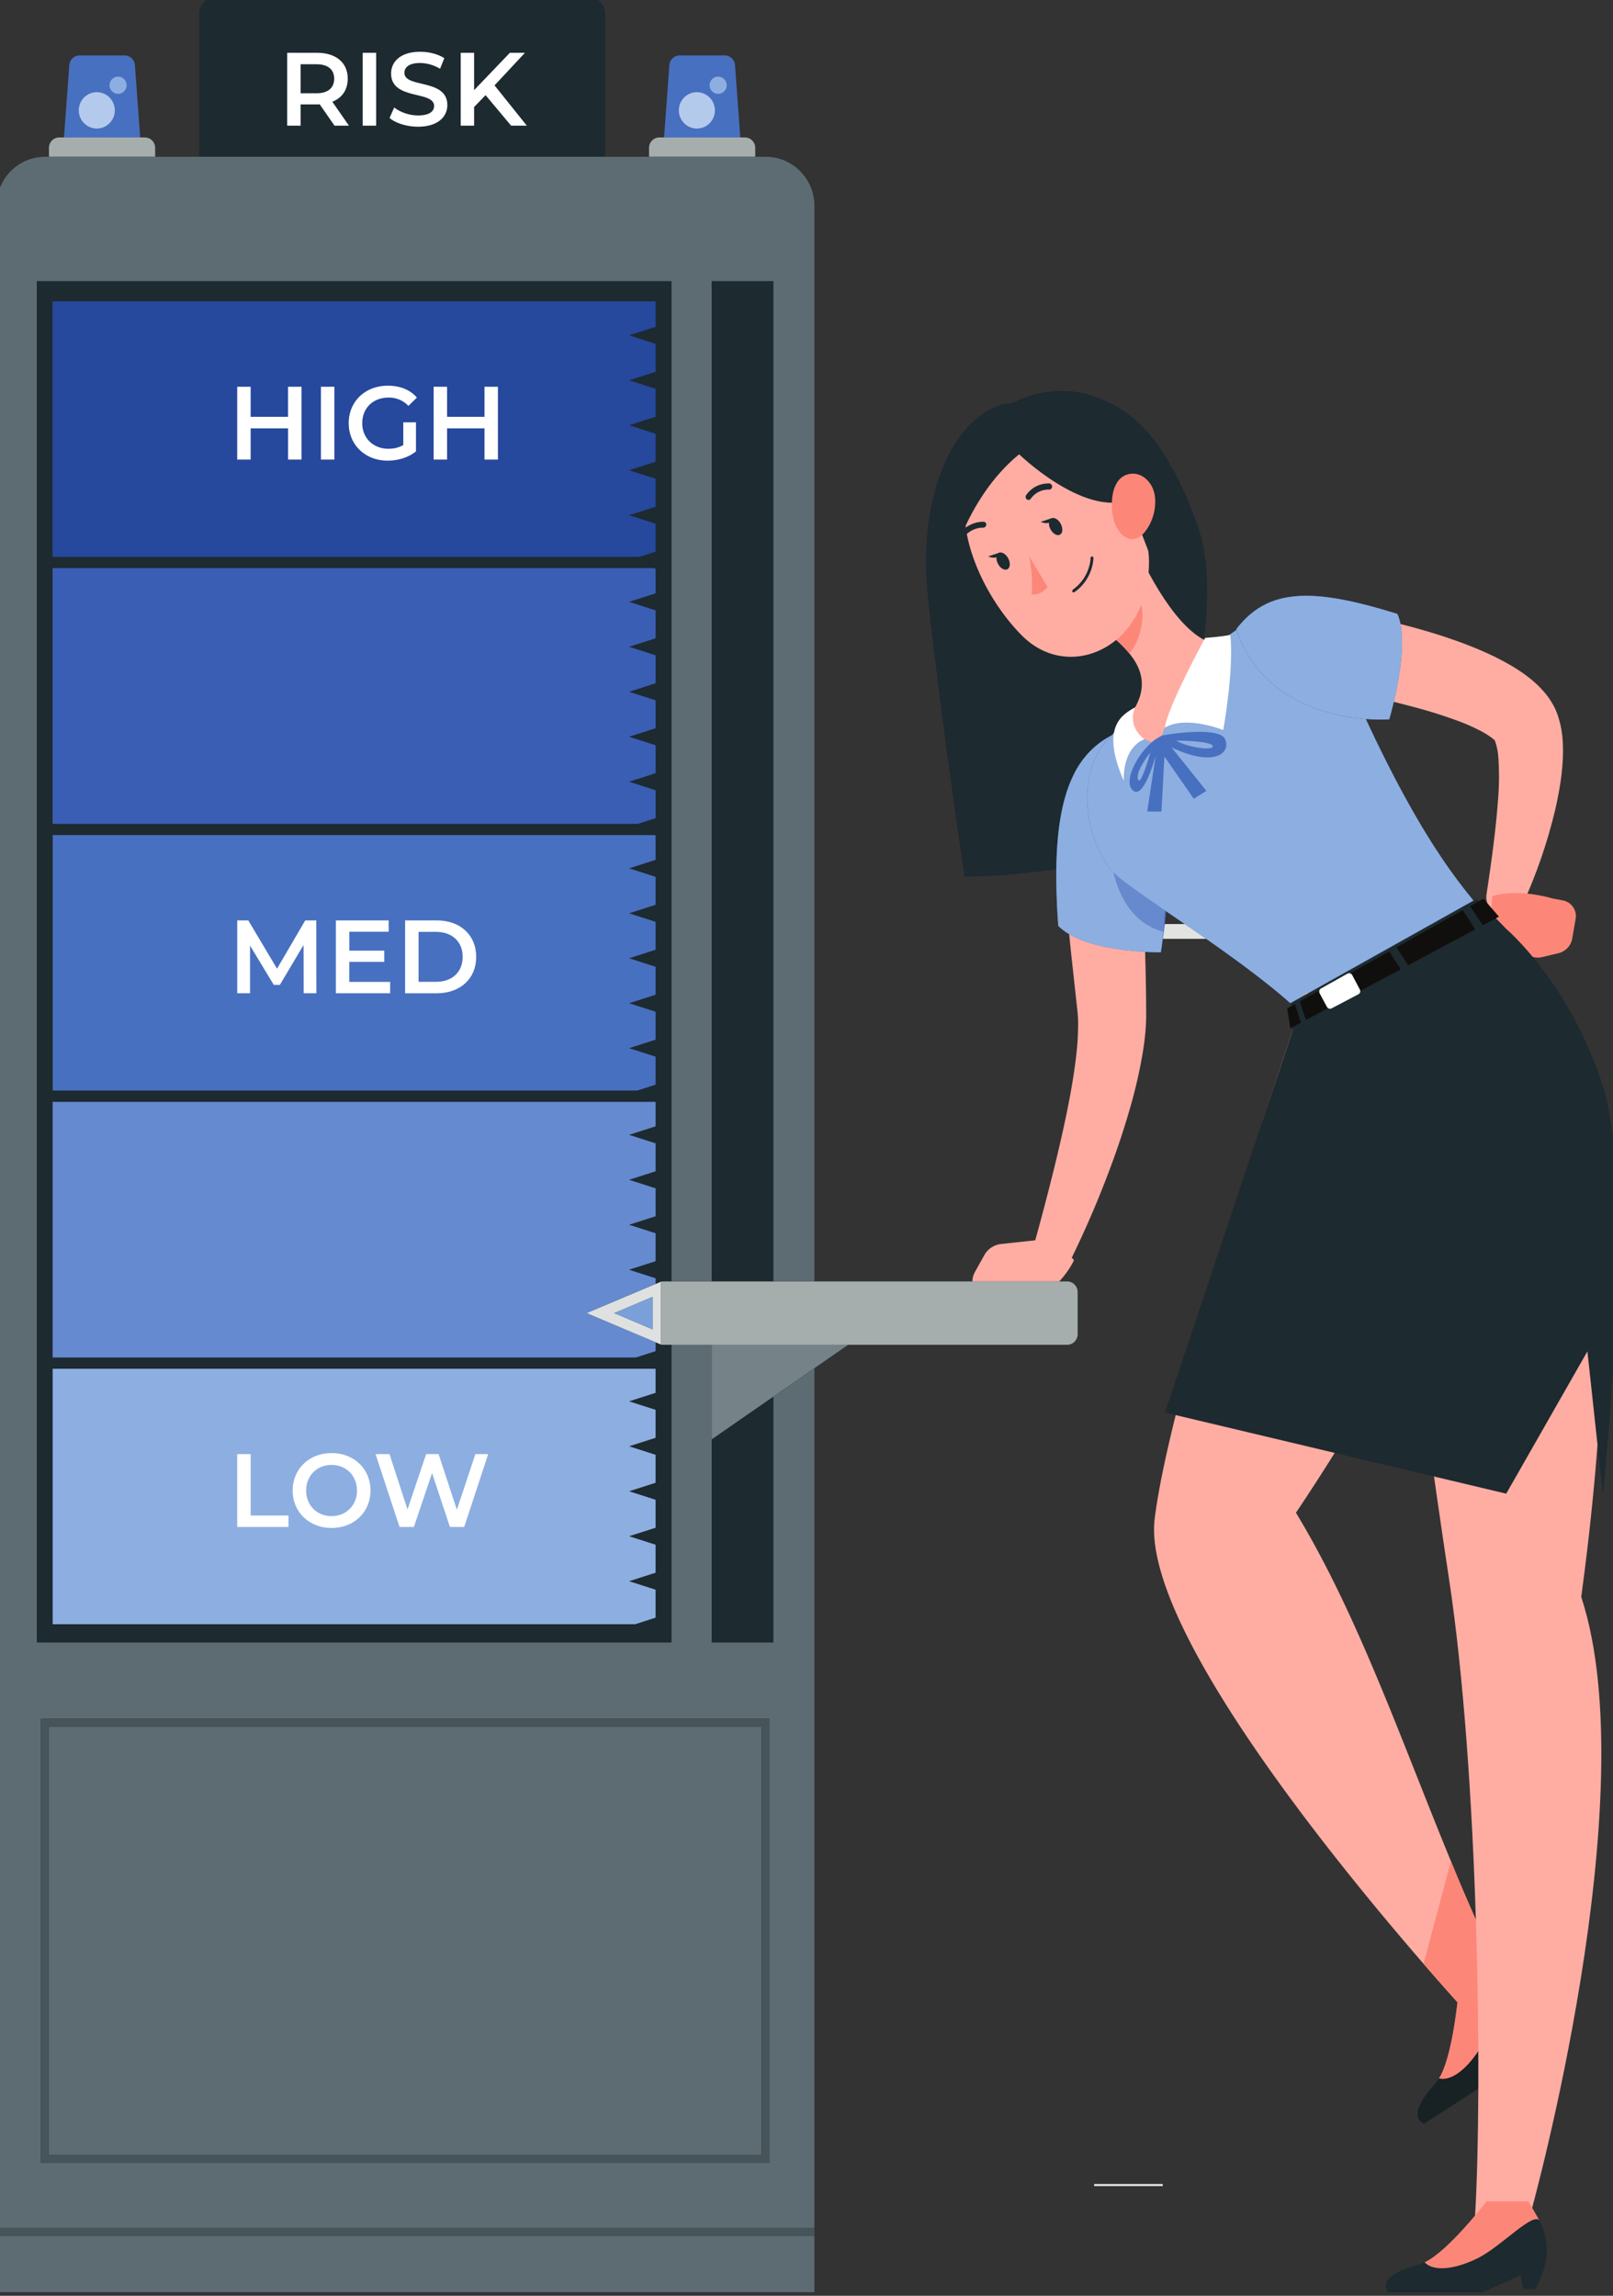 <svg width="52" height="74" fill="none" xmlns="http://www.w3.org/2000/svg"><rect width="100%" height="100%" fill="#333333" stroke="none"/><g clip-path="url(#a)"><path d="M35.273 70.398h2.212v.064h-2.212v-.064z" fill="#EEE"/><path d="M35.115 22h7.16v-.478h-7.16V22zM35.115 24.065h7.16v-.477h-7.16v.477zM35.115 26.13h7.16v-.477h-7.16v.478zM35.115 28.196h7.16v-.477h-7.16v.477zM35.115 30.261h7.16v-.477h-7.16v.477zM42.628 38.919c0 .44-.355.797-.792.797a.794.794 0 0 1-.791-.797c0-.44.354-.798.791-.798.437 0 .792.357.792.798z" fill="#E3E3E2"/><path d="M32.642 12.994c-1.396.027-3.177 2.258-2.714 6.414.463 4.156 1.166 8.85 1.166 8.85s2.618-.016 4.487-.574c1.87-.558 4.167-7.521 3.036-10.712-1.131-3.19-2.375-3.907-3.565-4.258-1.19-.352-2.41.28-2.41.28z" fill="#1D2A30"/><path d="M36.692 27.152c.117 1.151.184 2.294.222 3.444.016.575.032 1.15.034 1.725l.003.492c-.007.17-.014.34-.031.502-.03.327-.08.638-.139.942-.115.609-.265 1.19-.439 1.759-.17.569-.36 1.125-.566 1.673a32.104 32.104 0 0 1-1.401 3.206.608.608 0 0 1-.82.27.616.616 0 0 1-.311-.715l.003-.013c.303-1.08.595-2.181.854-3.268.255-1.087.49-2.182.603-3.23.03-.26.045-.517.05-.761.005-.124.001-.24-.001-.355-.008-.11-.014-.21-.033-.365l-.186-1.699a85.524 85.524 0 0 1-.287-3.398v-.005a1.233 1.233 0 0 1 1.147-1.312c.66-.042 1.23.452 1.298 1.108z" fill="#FFADA3"/><path d="M35.85 23.697c-1.484.756-1.992 2.594-1.733 6.146.876.89 3.306.852 3.306.852s1.095-5.782-1.572-6.998z" fill="#4870C0"/><path d="m37.424 30.694.002-.01-.002.01zm-2.955-.583a1.713 1.713 0 0 1-.352-.268 21.457 21.457 0 0 0 0 0c.1.101.22.19.352.268z" fill="#F6F7F7"/><path d="M34.055 28.015c.016-1.304.193-2.292.548-3.02-.355.727-.531 1.715-.548 3.02zm.549-3.021zm.888-1.078v-.001zm.003-.003a2.79 2.79 0 0 1 .343-.21v.001c-.12.062-.235.132-.343.21z" fill="#758288"/><path d="M34.616 30.19a2.368 2.368 0 0 0 0 0z" fill="#F4A399"/><path d="M37.38 30.694c-.279 0-1.798-.022-2.764-.503a2.37 2.37 0 0 1-.147-.08 1.707 1.707 0 0 1-.352-.268 21.455 21.455 0 0 1-.063-1.828c.017-1.305.193-2.293.548-3.02v-.001a2.81 2.81 0 0 1 .888-1.078l.001-.001.003-.002c.108-.077.222-.147.343-.209l-.137.147c-.451.488-.65 1.165-.65 1.865.002.826.28 1.683.748 2.302.026.033.061.071.105.114.16.669.566 1.616 1.6 1.896-.034.365-.07.605-.078.656l-.002.01h-.044z" fill="#8DAEE0"/><path d="M37.504 30.028c-1.033-.28-1.44-1.227-1.6-1.896.272.261.885.688 1.645 1.209-.012.258-.029.49-.045.687z" fill="#678ACF"/><path d="M35.798 28.018c.484.638 4.572 2.99 6.416 4.903l5.931-3.162c-1.565-1.68-2.999-3.88-5.109-8.815-.49-1.145-1.793-1.56-2.802-.892-.269.178-.55.373-.832.582-1.095.812-1.986 1.485-2.852 2.337-.288.282-.577.585-.85.88-.983 1.063-.768 3.024.098 4.167z" fill="#4870C0"/><path d="M41.885 32.596c-1.184-1.114-2.99-2.332-4.337-3.255-.76-.521-1.373-.948-1.645-1.209a1.022 1.022 0 0 1-.105-.114c-.468-.619-.746-1.476-.747-2.302-.001-.7.198-1.377.65-1.865.22-.239.451-.482.684-.716-.021.13-.017.586.968.87.917-2.662 1.892-3.242 1.892-3.242l-.014-.002.171-.127c.154-.114.308-.224.46-.33.78 2.295 2.992 2.779 4.167 2.87 1.594 3.417 2.81 5.183 4.116 6.585l-1.074.573-1.173.625-2.377 1.267-1.43-.228s-.075.215-.206.6z" fill="#8DAEE0"/><path d="M43.237 19.724c1.091.176 2.114.414 3.166.746.522.169 1.046.357 1.574.6.264.12.53.259.802.42.27.166.546.353.831.632.144.148.285.3.424.535.146.244.206.453.26.656.094.396.098.727.092 1.04-.02.624-.123 1.18-.243 1.722a16.779 16.779 0 0 1-1.055 3.076.61.61 0 0 1-1.162-.346l.003-.022c.151-.998.293-2.023.364-2.997a8.96 8.96 0 0 0 .01-1.386 1.93 1.93 0 0 0-.103-.504c-.02-.045-.043-.086-.04-.06.006.012-.034-.026-.075-.058a2.697 2.697 0 0 0-.436-.261 5.937 5.937 0 0 0-.592-.26 15.21 15.21 0 0 0-1.348-.433 39.249 39.249 0 0 0-2.87-.661l-.028-.005a1.235 1.235 0 0 1-.972-1.448 1.23 1.23 0 0 1 1.398-.986z" fill="#FFADA3"/><path d="M39.855 20.282c1.018-1.336 2.461-1.345 5.194-.494.455 1.01-.263 3.398-.263 3.398s-3.858.303-4.93-2.904z" fill="#4870C0"/><path d="M44.522 23.194c-.127 0-.295-.004-.491-.02-1.175-.091-3.388-.575-4.168-2.87l-.008-.022c.568-.746 1.27-1.078 2.253-1.078.778 0 1.734.208 2.941.584.11.243.15.565.151.915 0 .66-.147 1.416-.266 1.919-.08.34-.148.564-.148.564s-.097.008-.264.008z" fill="#8DAEE0"/><path d="m50.235 30.726-.514.123a.61.61 0 0 1-.546-.135l-.699-.615a1.159 1.159 0 0 1-.386-.984l.023-.23c.837-.263 1.935.074 1.935.074l.324.062a.514.514 0 0 1 .424.594l-.112.648a.591.591 0 0 1-.45.463z" fill="#FC8779"/><path d="m49.846 65.791-.308.197-.328-.325-.72 1.117-2.57 1.666s-.674-.151.341-1.274c.046-.051.09-.11.13-.18l.044-.07c.384-.68.623-1.987.666-2.254.008-.03.01-.048.01-.048l1.343-.866.07-.046c.03.013.057.028.083.04l.058.031.031.019c.028.015.05.027.071.04l.003.003c.353.213 1.035.694 1.076 1.95z" fill="#1D2A30"/><path d="M48.77 63.841c-.07-.018-.135.036-.204.14-.112.18-.227.509-.349.862-.132.385-.277.8-.45 1.091-.376.639-.921 1.164-1.376 1.059.015-.023.028-.046.043-.072.32-.594.488-1.827.552-2.383l.028-.284 1.134-.736.25.126h.002c.041.02.082.04.123.064.03.013.058.028.083.04l.059.031.03.019a1.1 1.1 0 0 1 .072.04l.002.003z" fill="#E76454"/><path d="M48.566 63.982c.066.136.135.272.204.405-.029.161-.273.335-.552.456-.331.146-.715.218-.855.11l-.263-.285c-.032-.04-.073-.084-.114-.13-.26-.287-.636-.71-1.094-1.24-2.91-3.357-9.086-10.937-8.667-14.343.557-4.546 4.867-16.96 4.867-16.96l6.972 1.113s-.89 6.107-7.285 15.652c1.997 3.293 3.378 7.303 4.996 11.23a62.657 62.657 0 0 0 1.623 3.654h.003a.897.897 0 0 0 .053.11c.035.077.074.154.112.228z" fill="#FFADA3"/><path d="M45.92 68.446s-.219-.05-.219-.3c0-.188.124-.492.56-.974.046-.051.09-.11.13-.18.04.01.08.014.12.014.428 0 .912-.489 1.256-1.072.173-.291.318-.706.45-1.09.28-.122.525-.296.553-.457a17.001 17.001 0 0 1-.204-.405c.06-.092.118-.145.177-.145.01 0 .018.002.027.004.353.213 1.035.694 1.076 1.95l-.308.197-.328-.325-.72 1.117-2.57 1.666z" fill="#182124"/><path d="M46.51 67.006a.521.521 0 0 1-.12-.013c.016-.023.029-.046.044-.072.32-.594.488-1.827.552-2.383.04.046.081.09.114.13l.263.285c.046.036.12.052.209.052.18 0 .425-.065.645-.162-.132.385-.277.8-.45 1.091-.344.584-.828 1.072-1.256 1.072zm2.056-3.024a6.42 6.42 0 0 1-.112-.228.905.905 0 0 1-.053-.11c.04.02.08.04.122.064.03.013.058.028.083.04l.059.031.03.019a1.1 1.1 0 0 1 .072.04l.002.003a.104.104 0 0 0-.026-.004c-.06 0-.117.053-.177.145z" fill="#FC8779"/><path d="M47.573 65.005c-.09 0-.163-.016-.21-.052l-.262-.285c-.033-.04-.074-.084-.115-.13a73.84 73.84 0 0 1-1.093-1.24l.882-3.309a62.657 62.657 0 0 0 1.623 3.655h.003a.897.897 0 0 0 .053.11c.036.077.074.154.112.228.066.136.135.272.204.405-.028.161-.272.335-.552.456-.22.097-.466.162-.645.162z" fill="#FC8779"/><path d="M44.184 32.329s1.604 12.502 2.523 18.519c.965 6.32 1.088 16.459.846 20.59.352.206 1.116.063 1.808-.155 0 0 3.726-13.39 1.615-19.81 1.978-14.622-.885-18.202-.885-18.202l-5.907-.942zM36.592 17.562c.498 1.128 1.56 3.072 2.655 3.2 0 0-.975.581-1.893 3.243-1.158-.334-.96-.905-.96-.905.844-1.1.257-1.89-.449-2.506l.647-3.032z" fill="#FFADA3"/><path d="M36.407 21.062zm-.462-.47.039-.181-.039.182z" fill="#182124"/><path d="M36.407 21.062a3.847 3.847 0 0 0-.462-.469l.039-.182.344-1.612c.104.074.257.277.388.512.26.471.04 1.37-.309 1.75z" fill="#FC8779"/><path d="m31.438 40.985.296-.53a.703.703 0 0 1 .538-.357l1.056-.114c.422-.046.84.117 1.12.437l.175.198c-.431.914-1.566 1.581-1.566 1.581l-.302.226a.582.582 0 0 1-.826-.102l-.453-.599a.683.683 0 0 1-.038-.74zM35.877 15.065c.926 1.72 1.353 2.428 1.086 3.836-.403 2.12-2.61 2.982-4.006 1.596-1.257-1.246-2.561-3.852-1.432-5.596 1.113-1.718 3.425-1.558 4.352.164z" fill="#FFADA3"/><path d="M34.185 16.864c.084.141.083.304-.002.363-.085.06-.222-.005-.306-.147-.084-.14-.083-.303.002-.363s.222.006.306.147zM32.492 17.977c.084.141.083.304-.002.364-.086.06-.223-.006-.306-.147-.084-.141-.084-.304.002-.364.084-.06.222.006.306.147z" fill="#1D2A30"/><path d="m32.228 17.811-.37.123s.317.151.37-.123z" fill="#1D2A30"/><path d="M33.182 17.932s.14.762.072 1.226c.275.053.52-.232.52-.232l-.592-.994z" fill="#FC8779"/><path d="M34.834 18.922c-.06.06-.128.118-.207.173l-.063-.014.014-.069c.572-.4.581-1.021.581-1.027 0-.028.02-.05.046-.05.025 0 .045.023.045.05 0 .024-.008.524-.416.937zM33.893 15.75a.086.086 0 0 1-.066.03c-.406-.008-.593.29-.595.293a.087.087 0 0 1-.126.026.105.105 0 0 1-.027-.137.87.87 0 0 1 .748-.379c.05.001.091.046.091.1a.1.1 0 0 1-.025.068zM30.992 17.36a.088.088 0 0 1-.066-.02c-.039-.032-.042-.091-.007-.133.347-.42.778-.39.796-.389.052.005.087.05.08.103a.104.104 0 0 1-.108.088c-.017-.001-.352-.02-.628.314a.1.1 0 0 1-.067.037zM33.922 16.698l-.371.122s.318.152.37-.122z" fill="#1D2A30"/><path d="M32.855 14.643s2.064 2 3.531 1.473l.655 1.695s1.282-2.56-.798-4.452-6.575-.257-5.669 5.16c0 0 .503-2.423 2.281-3.876z" fill="#1D2A30"/><path d="M37.239 16.06c.03.46-.14.876-.377 1.138-.355.394-.816.092-.956-.436-.125-.476-.092-1.253.38-1.447.463-.192.919.218.953.744z" fill="#FC8779"/><path d="m41.6 32.335 6.013-3.368.945.975s2.053 1.74 3.115 5.065c1.062 3.326 0 13.152 0 13.152l-.498-4.601-2.617 4.587-11.003-2.615 4.117-12.304-.072-.89z" fill="#1D2A30"/><path d="m41.75 32.362.186.602-.338.182-.102-.643.255-.14zM44.788 30.663l.367.58-3.055 1.634-.194-.602 2.883-1.611zM47.16 29.336l.394.623-2.153 1.15-.383-.574 2.141-1.2zM48.324 29.546l-.521.28-.412-.618.43-.24.503.578z" fill="#100F0D"/><path d="m42.541 32.015.236.44c.03.055.097.076.152.047l.862-.453a.114.114 0 0 0 .048-.155l-.246-.464a.112.112 0 0 0-.154-.046l-.853.478a.114.114 0 0 0-.045.153z" fill="#fff"/><path d="M49.478 73.79h-.364l-.101-.453-1.206.548h-3.055s-.486-.492.969-.884c.066-.018.135-.043.206-.08.776-.366 1.88-1.604 1.88-1.604h1.676s.059.085.138.244c.183.372.5 1.151-.143 2.23z" fill="#1D2A30"/><path d="M49.62 71.561v.005c-.222-.249-1.23.843-1.967 1.215-.659.33-1.4.477-1.727.14.776-.366 1.996-1.966 1.996-1.966h1.348s.27.447.35.606z" fill="#FC8779"/><path d="M37.925 23.87s1.147.008 1.173.18c.025.174-.896.015-1.173-.18zm-1.241 1.25c-.082-.279.402-.863.402-.863s-.32 1.143-.402.863zm2.816-1.283c-.183-.464-2.012-.136-2.012-.136-.66.254-1.364 1.491-.947 1.791.336.238.68-1.002.718-1.146l-.275 1.812h.46l.094-1.773.947 1.36.407-.253-1.125-1.402c1.338.64 1.916.21 1.733-.253z" fill="#4870C0"/><path d="M37.555 23.456c.678-.411 1.88.075 1.88.075s.355-1.954.226-3.066c-.31.063-.809.096-.809.096s-1.228 2.25-1.297 2.895zM36.898 23.83s-.684.175-.671 1.335c-.767-1.76-.037-2.131.368-2.368-.275.651.303 1.034.303 1.034z" fill="#fff"/><path d="M4.581 5.27h-2.58l.233-3.17a.336.336 0 0 1 .334-.314h1.447c.175 0 .321.137.334.313l.232 3.17z" fill="#4870C0"/><path d="M5.002 5.625H1.578v-.861c0-.185.148-.334.332-.334h2.76c.183 0 .332.15.332.334v.86z" fill="#1D2A30"/><path d="M5.002 5.052H1.578v-.288c0-.185.148-.334.332-.334h2.76c.183 0 .332.15.332.334v.288z" fill="#A5ADAD"/><path d="M3.12 4.143a.583.583 0 0 1-.58-.585c0-.324.259-.586.58-.586.321 0 .581.262.581.586 0 .323-.26.585-.58.585z" fill="#B4CAEC"/><path d="M3.807 3.025a.276.276 0 0 1-.276-.277c0-.153.123-.278.276-.278.151 0 .275.125.275.278a.276.276 0 0 1-.275.277z" fill="#8DAEE0"/><path d="M23.927 5.27h-2.58l.232-3.17a.337.337 0 0 1 .335-.314h1.446c.176 0 .322.137.335.313l.232 3.17z" fill="#4870C0"/><path d="M24.348 5.625h-3.424v-.861c0-.185.148-.334.331-.334h2.76c.184 0 .333.15.333.334v.86z" fill="#1D2A30"/><path d="M24.348 5.052h-3.424v-.288c0-.185.148-.334.331-.334h2.76c.184 0 .333.15.333.334v.288z" fill="#A5ADAD"/><path d="M22.466 4.143a.583.583 0 0 1-.581-.585c0-.324.26-.586.581-.586.32 0 .581.262.581.586 0 .323-.26.585-.581.585z" fill="#B4CAEC"/><path d="M23.152 3.025a.276.276 0 0 1-.275-.277c0-.153.123-.278.275-.278.152 0 .275.125.275.278a.276.276 0 0 1-.275.277z" fill="#8DAEE0"/><path d="M19.505 6.102H6.422V.446c0-.299.24-.54.537-.54h12.01c.295 0 .536.241.536.54v5.656z" fill="#1D2A30"/><path d="M26.255 73.885H-.113V6.633c0-.873.702-1.58 1.569-1.58h23.23c.866 0 1.569.707 1.569 1.58v67.252z" fill="#1D2A30"/><path d="M26.255 73.885H-.113V6.633c0-.873.702-1.58 1.569-1.58h23.23c.866 0 1.569.707 1.569 1.58v34.672h-1.326V9.064h-1.983v32.24h-1.303V9.065H1.189v43.875h20.454v-9.593h1.302v9.593h1.983v-7.92l1.327-.919v27.716H-.113v.257h26.368v1.812zM1.317 55.396V69.72H24.8V55.396H1.317zm23.23 14.068H1.57V55.652h22.976v13.812z" fill="#5D6C72"/><path d="M1.19 52.94h20.453V9.063H1.189v43.875z" fill="#1D2A30"/><path d="M1.7 17.95h19.434V9.715H1.7v8.233z" fill="#4870C0"/><path d="M1.7 17.95h19.434V9.715H1.7v8.233z" fill="#26489D"/><path d="M9.72 12.466v2.348h-.433v-1.007H8.08v1.007h-.433v-2.348h.433v.97h1.206v-.97h.433zM10.346 12.466h.433v2.348h-.433v-2.348zM13 13.613h.41v.936c-.243.198-.583.299-.912.299-.723 0-1.256-.507-1.256-1.208 0-.702.533-1.208 1.262-1.208.39 0 .716.13.936.383l-.273.268a.862.862 0 0 0-.642-.268c-.497 0-.847.338-.847.825 0 .476.35.825.843.825.167 0 .33-.033.48-.12v-.732zM16.052 12.466v2.348h-.433v-1.007h-1.206v1.007h-.433v-2.348h.433v.97h1.206v-.97h.433z" fill="#fff"/><path d="M1.7 26.55h19.434v-8.233H1.7v8.233z" fill="#4870C0"/><path d="M1.7 26.55h19.434v-8.233H1.7v8.233z" fill="#395EB4"/><path d="M21.134 35.151H1.7v-8.233h19.435v8.233z" fill="#4870C0"/><path d="m9.79 32.016-.003-1.557-.766 1.288h-.194l-.766-1.268v1.537h-.413v-2.348h.357l.926 1.556.909-1.556h.356l.003 2.348h-.41zM12.577 31.65v.366h-1.749v-2.348h1.702v.365h-1.269v.61h1.126v.36H11.26v.647h1.316zM14.06 31.647c.52 0 .856-.319.856-.805 0-.487-.337-.805-.856-.805h-.566v1.61h.566zm-1-1.98h1.02c.756 0 1.272.47 1.272 1.175 0 .704-.516 1.174-1.272 1.174h-1.02v-2.348z" fill="#fff"/><path d="M1.7 43.752h19.434V35.52H1.7v8.233z" fill="#4870C0"/><path d="M21.134 43.752H1.7V35.52h19.435v5.134l-.853.274.853.274v.185l-2.222.94 2.222.939v.487z" fill="#658ACF"/><path d="M1.7 52.353h19.434V44.12H1.7v8.233z" fill="#4870C0"/><path d="M1.7 52.353h19.434V44.12H1.7v8.233z" fill="#8DAEE0"/><path d="M7.648 46.87h.433v1.979h1.22v.369H7.647v-2.349zM11.508 48.044c0-.48-.35-.826-.819-.826-.47 0-.82.346-.82.826s.35.825.82.825.82-.346.82-.825zm-2.074 0c0-.695.533-1.208 1.255-1.208.723 0 1.256.51 1.256 1.208 0 .697-.533 1.207-1.256 1.207-.722 0-1.255-.513-1.255-1.207zM15.738 46.87l-.773 2.348h-.46l-.576-1.738-.586 1.738h-.463l-.773-2.349h.45l.58 1.785.602-1.785h.4l.59 1.795.596-1.794h.413z" fill="#fff"/><path d="M22.945 52.94h1.983V9.063h-1.983v43.875z" fill="#1D2A30"/><path d="M10.197 2.07h-.506v.937h.506c.38 0 .576-.175.576-.47s-.196-.466-.576-.466zm.586 1.98-.476-.687c-.03.003-.06.003-.09.003h-.526v.684h-.433V1.702h.96c.612 0 .992.315.992.835 0 .356-.18.618-.497.742l.536.771h-.466zM11.693 1.702h.434V4.05h-.434V1.702zM12.559 3.802l.15-.339c.186.151.482.258.769.258.363 0 .516-.13.516-.305 0-.506-1.385-.174-1.385-1.047 0-.379.3-.7.939-.7.28 0 .572.073.776.207l-.137.34a1.29 1.29 0 0 0-.643-.185c-.36 0-.506.14-.506.318 0 .5 1.383.175 1.383 1.037 0 .376-.304.698-.943.698-.363 0-.726-.114-.92-.282zM15.654 3.067l-.37.383v.6h-.432V1.702h.432v1.204l1.153-1.204h.486l-.98 1.05 1.04 1.298h-.506l-.823-.983z" fill="#fff"/><path d="m21.479 52.8-1.198-.384 1.198-.384v.769zM21.479 51.35l-1.198-.383 1.198-.385v.769zM21.479 49.901l-1.198-.384 1.198-.384v.768zM21.479 48.452l-1.198-.384 1.198-.385v.77zM21.479 47.003l-1.198-.385 1.198-.384v.769zM21.479 45.553l-1.198-.384 1.198-.385v.77zM21.479 44.21l-1.198-.384 1.198-.385v.77zM21.479 42.76l-1.198-.383 1.198-.385v.769zM21.479 41.312l-1.198-.385 1.198-.385v.77zM21.479 39.862l-1.198-.385 1.198-.384v.769zM21.479 38.413l-1.198-.385 1.198-.384v.769zM21.479 36.963l-1.198-.384 1.198-.385v.77zM21.479 35.62l-1.198-.384 1.198-.384v.769zM21.479 34.17l-1.198-.384 1.198-.384v.769zM21.479 32.721l-1.198-.384 1.198-.384v.768zM21.479 31.272l-1.198-.384 1.198-.385v.77zM21.479 29.823l-1.198-.385 1.198-.384v.769zM21.479 28.373l-1.198-.384 1.198-.385v.77zM21.479 27.03l-1.198-.384 1.198-.384v.768zM21.479 25.58l-1.198-.383 1.198-.385v.769zM21.479 24.132l-1.198-.385 1.198-.384v.769zM21.479 22.682l-1.198-.384 1.198-.385v.769zM21.479 21.233l-1.198-.385 1.198-.384v.769zM21.479 19.783 20.28 19.4l1.198-.385v.77zM21.479 18.44l-1.198-.384 1.198-.384v.768zM21.479 16.991l-1.198-.384 1.198-.385v.769zM21.479 15.542l-1.198-.385 1.198-.384v.769zM21.479 14.092l-1.198-.385 1.198-.384v.769zM21.479 12.643l-1.198-.385 1.198-.384v.768zM21.479 11.193l-1.198-.384 1.198-.385v.77zM22.945 43.143v3.251l4.69-3.251h-4.69z" fill="#1D2A30"/><path d="M22.945 46.394v-3.048h4.398l-4.398 3.048z" fill="#758288"/><path d="M21.333 41.305v.002l-.006-.002-2.415 1.02 2.415 1.02.006-.002v.003h13.072a.338.338 0 0 0 .337-.34v-1.362c0-.187-.151-.34-.337-.34H21.333z" fill="#1D2A30"/><path d="M34.405 43.346H21.333v-.003l-.006.003-.022-.01v-2.022l-2.393 1.011 2.415-1.02.006.002v-.002h13.072c.186 0 .337.152.337.34v1.361c0 .188-.151.34-.337.34zM21.305 43.337l-.17-.072.17.072z" fill="#A5ADAD"/><path d="m21.135 43.265-2.223-.94 2.223.94z" fill="#C4D7F1"/><path d="m21.305 43.337-.17-.072-2.223-.94 2.393-1.01v2.022zm-.269-1.533-1.234.521 1.234.522v-1.043z" fill="#DEE1E0"/><path d="m21.037 42.847-1.234-.522 1.233-.521v1.043z" fill="#7AA0DA"/><path d="M24.803 69.72H1.318V55.396h23.485V69.72zm-.128-.128v-.128.128zM1.573 55.652v13.812h22.975V55.652H1.573zM-.113 72.073h26.368v-.257H-.113v.257z" fill="#475459"/></g><defs><clipPath id="a"><path fill="#fff" d="M0 0h52v74H0z"/></clipPath></defs></svg>